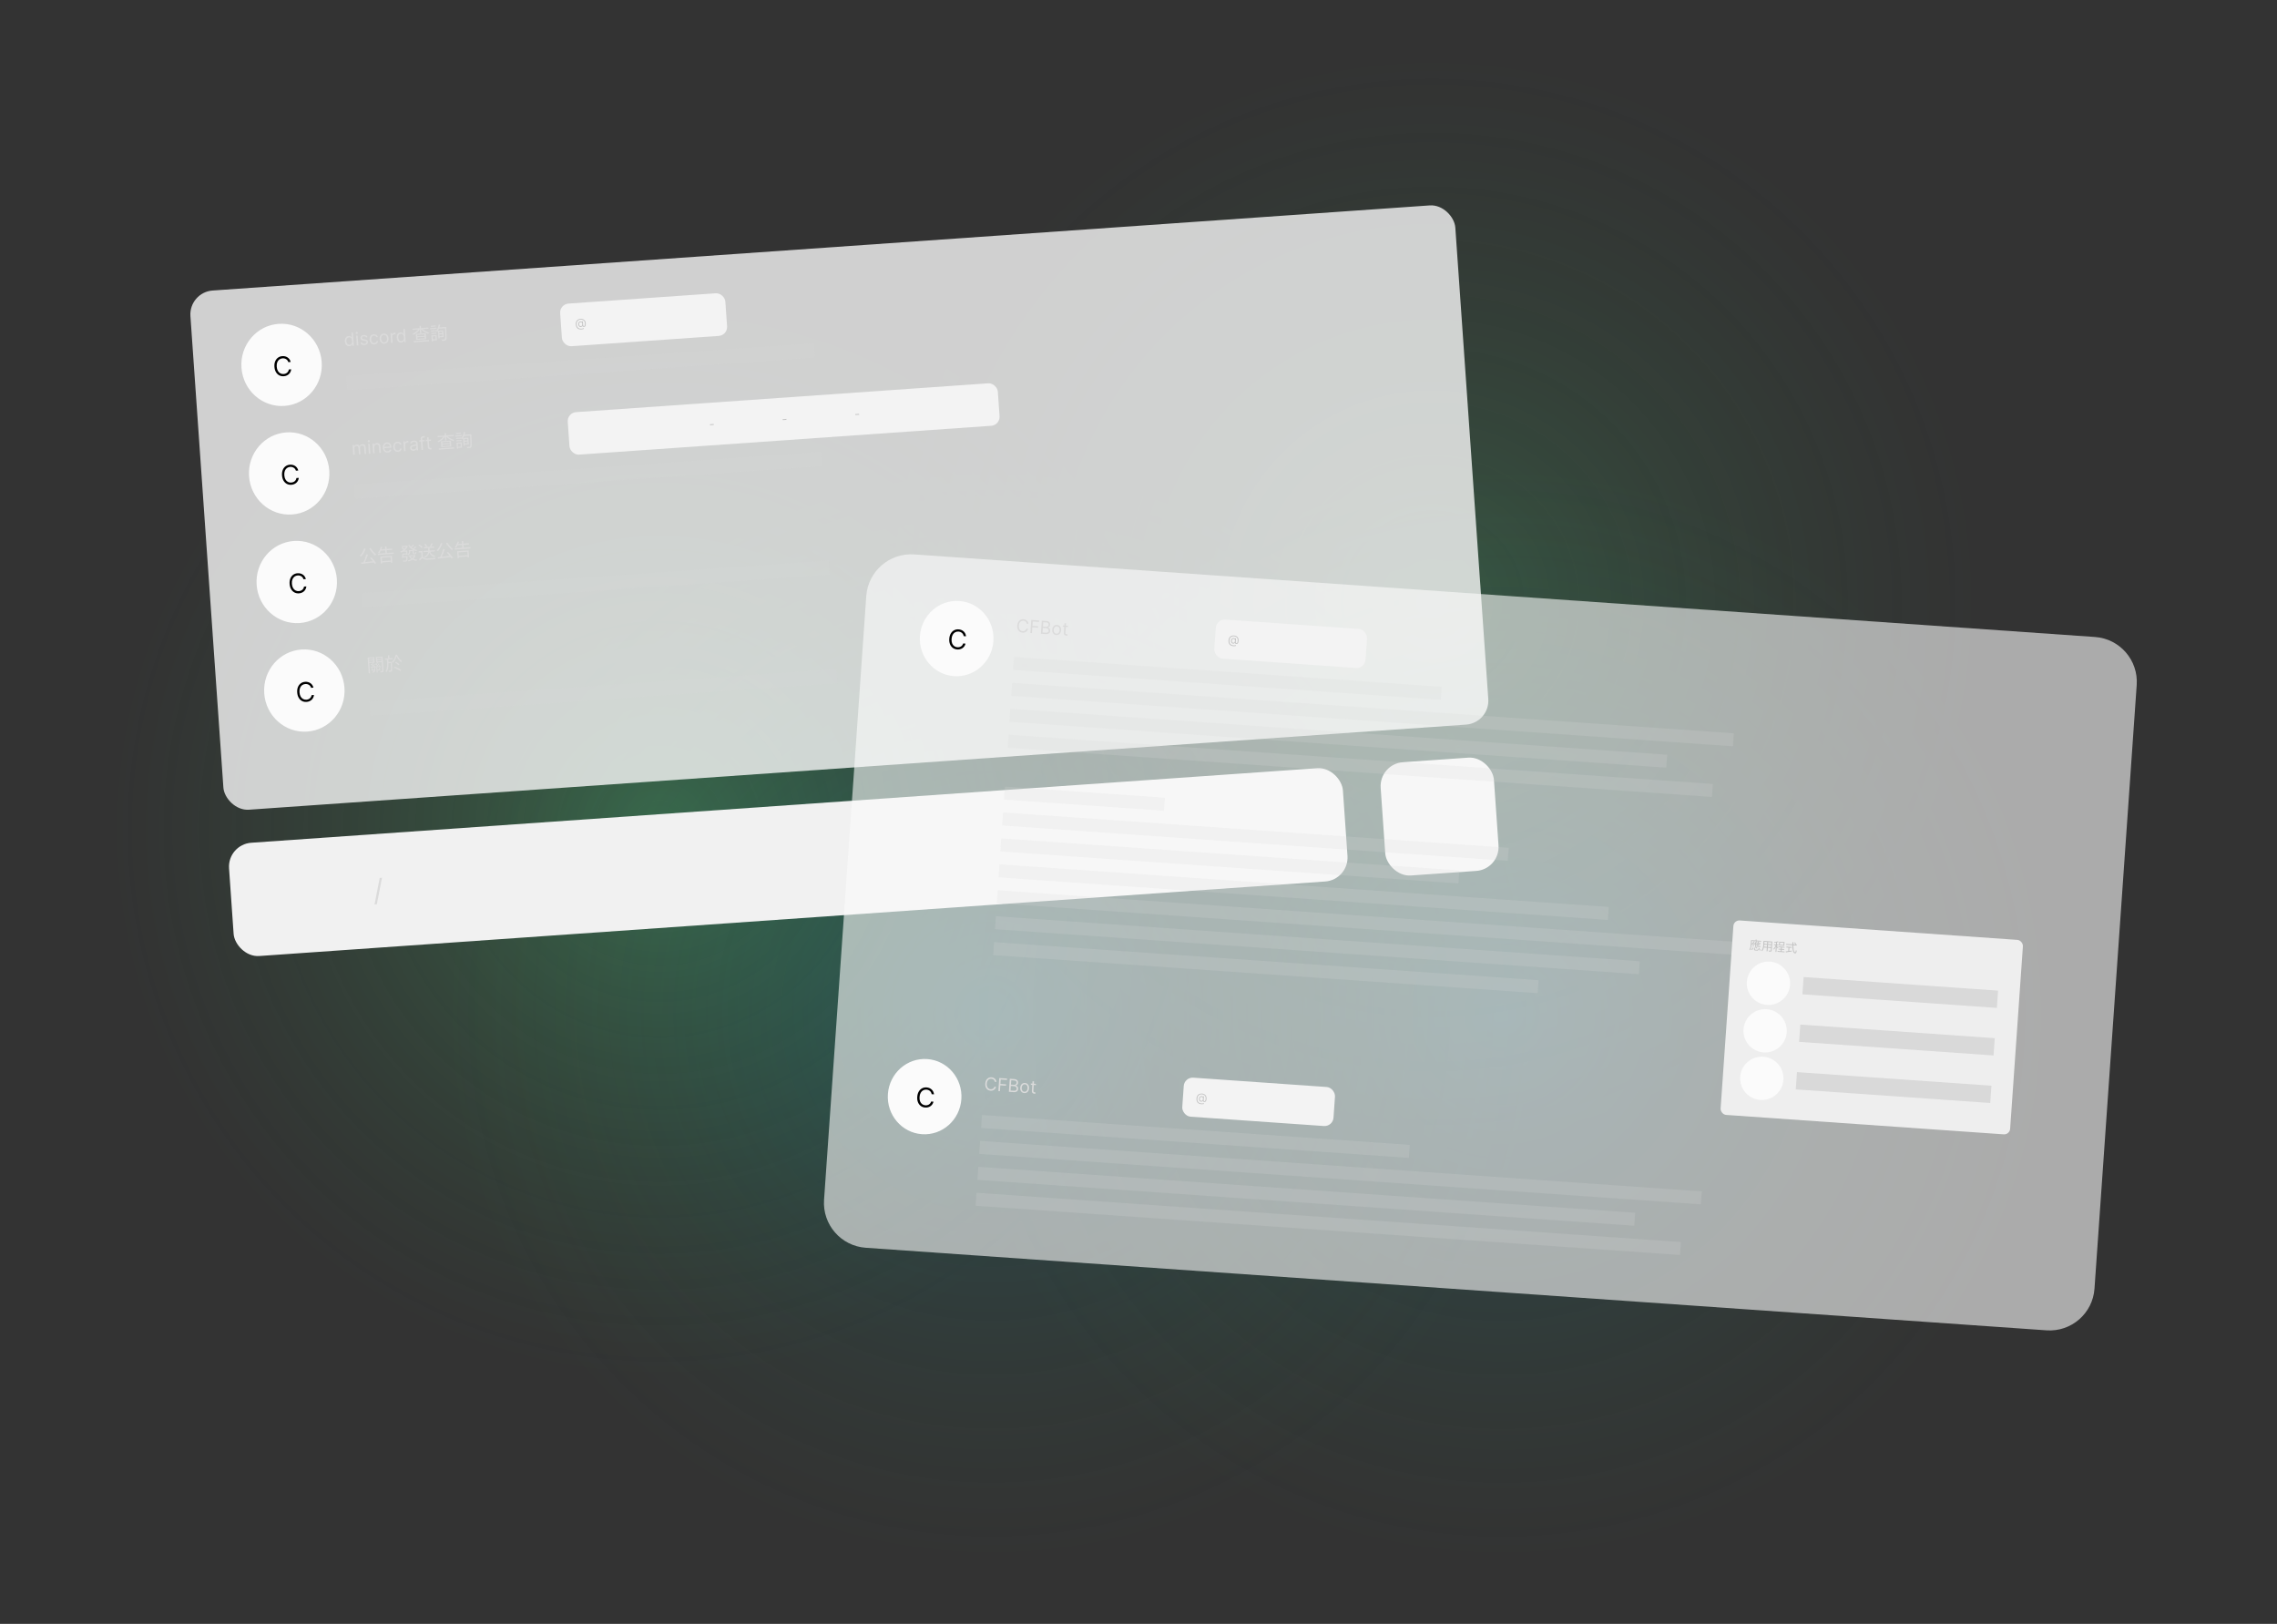 <svg xmlns="http://www.w3.org/2000/svg" width="760" height="542" viewBox="0 0 760 542" fill="none"><rect x="0" y="0" width="760" height="542" fill="#333333" stroke="none"/><g clip-path="url(#clip0_46_642)"><circle cx="478.222" cy="201.19" r="292.344" transform="rotate(-37 478.222 201.19)" fill="url(#paint0_radial_46_642)"></circle><circle cx="501.1" cy="338.078" r="292.344" transform="rotate(-37 501.1 338.078)" fill="url(#paint1_radial_46_642)"></circle><circle cx="220.413" cy="276.657" r="292.344" transform="rotate(-37 220.413 276.657)" fill="url(#paint2_radial_46_642)"></circle><circle cx="330.822" cy="337.952" r="292.344" transform="rotate(-37 330.822 337.952)" fill="url(#paint3_radial_46_642)"></circle><rect x="75.889" y="281.836" width="372.687" height="37.9" rx="8" transform="rotate(-4 75.889 281.836)" fill="#F1F1F1"></rect><rect x="460.27" y="254.958" width="37.9" height="37.9" rx="8" transform="rotate(-4 460.27 254.958)" fill="#F1F1F1"></rect><rect x="63" y="97.522" width="423.221" height="173.71" rx="8" transform="rotate(-4 63 97.522)" fill="#F7F7F7" fill-opacity="0.8"></rect><path d="M127.504 292.966L125.773 301.816L125.008 301.869L126.739 293.02L127.504 292.966Z" fill="#DBDBDB"></path><ellipse cx="93.983" cy="121.784" rx="13.423" ry="13.73" transform="rotate(-4 93.983 121.784)" fill="#FBFBFB"></ellipse><path d="M97.02 120.81L96.23 120.865C96.167 120.641 96.071 120.447 95.942 120.283C95.815 120.119 95.665 119.984 95.491 119.879C95.319 119.771 95.131 119.694 94.927 119.649C94.723 119.603 94.513 119.588 94.296 119.603C93.901 119.631 93.549 119.756 93.243 119.978C92.938 120.2 92.704 120.512 92.542 120.914C92.382 121.317 92.322 121.8 92.362 122.366C92.401 122.931 92.528 123.402 92.743 123.778C92.959 124.153 93.234 124.43 93.566 124.607C93.901 124.785 94.266 124.86 94.662 124.832C94.879 124.817 95.085 124.772 95.28 124.699C95.476 124.626 95.651 124.525 95.807 124.396C95.965 124.266 96.095 124.11 96.197 123.93C96.302 123.748 96.37 123.542 96.401 123.313L97.192 123.258C97.155 123.596 97.068 123.902 96.929 124.177C96.79 124.451 96.61 124.689 96.389 124.891C96.168 125.09 95.916 125.247 95.631 125.363C95.349 125.479 95.043 125.549 94.713 125.572C94.156 125.611 93.652 125.509 93.199 125.267C92.746 125.026 92.378 124.663 92.095 124.178C91.811 123.694 91.645 123.108 91.597 122.419C91.549 121.73 91.631 121.127 91.845 120.608C92.058 120.089 92.373 119.678 92.787 119.376C93.202 119.073 93.687 118.903 94.244 118.864C94.574 118.841 94.886 118.867 95.182 118.942C95.48 119.017 95.752 119.139 95.999 119.308C96.246 119.474 96.457 119.684 96.632 119.936C96.808 120.187 96.937 120.478 97.02 120.81Z" fill="black"></path><path d="M116.616 115.528C116.344 115.547 116.099 115.495 115.881 115.372C115.663 115.248 115.487 115.063 115.351 114.819C115.216 114.574 115.136 114.278 115.112 113.933C115.088 113.59 115.126 113.288 115.226 113.028C115.326 112.767 115.476 112.561 115.676 112.409C115.876 112.257 116.114 112.171 116.389 112.152C116.601 112.137 116.772 112.161 116.9 112.223C117.029 112.284 117.13 112.356 117.201 112.441C117.274 112.524 117.331 112.593 117.372 112.647L117.414 112.644L117.302 111.037L117.803 111.002L118.108 115.355L117.623 115.389L117.588 114.887L117.529 114.891C117.496 114.954 117.449 115.032 117.387 115.128C117.325 115.222 117.234 115.309 117.113 115.388C116.991 115.467 116.826 115.513 116.616 115.528ZM116.653 115.072C116.854 115.058 117.02 114.994 117.152 114.879C117.283 114.763 117.379 114.609 117.438 114.417C117.497 114.224 117.518 114.004 117.501 113.757C117.483 113.513 117.433 113.303 117.35 113.125C117.266 112.945 117.151 112.81 117.005 112.717C116.859 112.624 116.684 112.584 116.48 112.598C116.267 112.613 116.094 112.68 115.96 112.799C115.827 112.917 115.732 113.071 115.674 113.261C115.617 113.45 115.597 113.66 115.613 113.889C115.629 114.121 115.68 114.33 115.764 114.515C115.849 114.698 115.966 114.841 116.114 114.943C116.263 115.044 116.443 115.087 116.653 115.072ZM119.096 115.286L118.868 112.021L119.369 111.986L119.598 115.251L119.096 115.286ZM119.085 111.459C118.987 111.466 118.9 111.439 118.825 111.377C118.751 111.315 118.711 111.238 118.704 111.144C118.697 111.051 118.727 110.968 118.791 110.897C118.858 110.825 118.94 110.786 119.037 110.779C119.135 110.772 119.221 110.8 119.295 110.861C119.371 110.923 119.412 111.001 119.418 111.094C119.425 111.188 119.395 111.27 119.329 111.342C119.264 111.413 119.183 111.452 119.085 111.459ZM122.652 112.491L122.21 112.65C122.177 112.577 122.13 112.507 122.069 112.44C122.011 112.372 121.933 112.317 121.836 112.277C121.739 112.237 121.618 112.222 121.472 112.232C121.272 112.246 121.109 112.304 120.982 112.405C120.857 112.505 120.799 112.625 120.809 112.765C120.817 112.89 120.87 112.985 120.965 113.051C121.061 113.117 121.207 113.168 121.403 113.202L121.896 113.287C122.193 113.338 122.418 113.431 122.571 113.567C122.724 113.702 122.809 113.883 122.825 114.111C122.838 114.298 122.796 114.469 122.698 114.624C122.603 114.779 122.462 114.905 122.277 115.004C122.091 115.102 121.872 115.16 121.618 115.178C121.285 115.201 121.004 115.148 120.776 115.019C120.548 114.89 120.395 114.688 120.317 114.414L120.785 114.262C120.843 114.435 120.938 114.56 121.07 114.64C121.204 114.718 121.373 114.751 121.579 114.736C121.812 114.72 121.995 114.657 122.125 114.549C122.257 114.438 122.318 114.313 122.308 114.173C122.3 114.059 122.254 113.967 122.169 113.896C122.084 113.824 121.958 113.774 121.791 113.748L121.238 113.658C120.934 113.608 120.707 113.514 120.556 113.375C120.407 113.234 120.324 113.051 120.309 112.826C120.296 112.642 120.336 112.475 120.43 112.326C120.525 112.177 120.659 112.056 120.834 111.963C121.009 111.869 121.212 111.814 121.442 111.798C121.765 111.776 122.023 111.829 122.217 111.958C122.413 112.086 122.558 112.264 122.652 112.491ZM124.975 114.943C124.669 114.965 124.4 114.911 124.169 114.782C123.938 114.653 123.754 114.465 123.617 114.22C123.48 113.975 123.4 113.689 123.378 113.363C123.354 113.032 123.395 112.735 123.499 112.473C123.604 112.209 123.762 111.998 123.972 111.839C124.183 111.679 124.435 111.589 124.73 111.568C124.96 111.552 125.17 111.58 125.36 111.653C125.55 111.725 125.709 111.833 125.837 111.978C125.966 112.123 126.051 112.296 126.094 112.498L125.592 112.533C125.544 112.387 125.449 112.261 125.309 112.156C125.171 112.049 124.991 112.003 124.77 112.018C124.575 112.032 124.407 112.095 124.267 112.207C124.128 112.318 124.023 112.469 123.954 112.659C123.886 112.847 123.861 113.065 123.878 113.311C123.896 113.563 123.951 113.78 124.043 113.962C124.137 114.143 124.261 114.28 124.414 114.374C124.568 114.467 124.745 114.506 124.943 114.493C125.074 114.483 125.19 114.452 125.293 114.4C125.396 114.347 125.482 114.275 125.55 114.185C125.617 114.095 125.663 113.989 125.686 113.868L126.187 113.833C126.172 114.028 126.114 114.206 126.013 114.369C125.913 114.529 125.775 114.661 125.599 114.765C125.424 114.867 125.216 114.926 124.975 114.943ZM128.318 114.709C128.023 114.73 127.76 114.678 127.528 114.553C127.297 114.428 127.11 114.244 126.968 114.001C126.827 113.757 126.745 113.467 126.721 113.129C126.697 112.789 126.738 112.488 126.844 112.226C126.951 111.964 127.11 111.754 127.321 111.599C127.534 111.443 127.787 111.355 128.082 111.334C128.377 111.313 128.64 111.366 128.87 111.49C129.103 111.615 129.289 111.8 129.43 112.045C129.573 112.29 129.656 112.582 129.68 112.923C129.703 113.26 129.662 113.559 129.555 113.82C129.449 114.081 129.29 114.289 129.077 114.445C128.866 114.601 128.613 114.689 128.318 114.709ZM128.287 114.259C128.51 114.243 128.691 114.173 128.827 114.048C128.964 113.923 129.06 113.765 129.116 113.573C129.173 113.381 129.193 113.176 129.178 112.958C129.163 112.739 129.114 112.538 129.031 112.355C128.949 112.171 128.831 112.026 128.678 111.92C128.526 111.814 128.337 111.769 128.114 111.785C127.89 111.8 127.71 111.871 127.573 111.998C127.437 112.124 127.34 112.284 127.284 112.477C127.228 112.67 127.207 112.876 127.223 113.094C127.238 113.313 127.287 113.513 127.369 113.695C127.452 113.877 127.569 114.021 127.722 114.125C127.874 114.23 128.063 114.274 128.287 114.259ZM130.558 114.484L130.33 111.22L130.815 111.186L130.849 111.679L130.883 111.676C130.931 111.511 131.03 111.372 131.179 111.261C131.328 111.149 131.5 111.087 131.695 111.073C131.732 111.07 131.778 111.068 131.834 111.065C131.889 111.063 131.931 111.062 131.96 111.063L131.995 111.573C131.978 111.57 131.938 111.566 131.877 111.562C131.817 111.556 131.753 111.556 131.687 111.56C131.528 111.572 131.389 111.615 131.269 111.69C131.15 111.764 131.058 111.861 130.994 111.983C130.931 112.102 130.905 112.236 130.916 112.383L131.06 114.449L130.558 114.484ZM133.924 114.317C133.651 114.336 133.407 114.284 133.189 114.162C132.971 114.037 132.794 113.853 132.659 113.609C132.523 113.364 132.444 113.068 132.419 112.722C132.395 112.379 132.433 112.078 132.533 111.817C132.633 111.557 132.783 111.351 132.984 111.199C133.184 111.046 133.421 110.961 133.696 110.942C133.909 110.927 134.079 110.95 134.207 111.013C134.337 111.073 134.437 111.146 134.509 111.231C134.581 111.314 134.638 111.383 134.679 111.437L134.721 111.434L134.609 109.827L135.111 109.792L135.415 114.145L134.931 114.179L134.895 113.677L134.836 113.681C134.803 113.743 134.756 113.822 134.694 113.917C134.633 114.011 134.541 114.098 134.42 114.178C134.299 114.256 134.133 114.303 133.924 114.317ZM133.96 113.862C134.161 113.848 134.328 113.784 134.459 113.669C134.591 113.553 134.686 113.399 134.745 113.207C134.804 113.013 134.825 112.793 134.808 112.547C134.791 112.303 134.74 112.092 134.657 111.915C134.573 111.735 134.458 111.599 134.312 111.507C134.166 111.413 133.991 111.374 133.787 111.388C133.575 111.403 133.401 111.47 133.267 111.589C133.134 111.706 133.039 111.86 132.981 112.051C132.925 112.24 132.904 112.449 132.92 112.679C132.937 112.911 132.987 113.12 133.071 113.305C133.156 113.488 133.273 113.631 133.421 113.733C133.571 113.834 133.75 113.877 133.96 113.862ZM139.303 112.568L139.337 113.065L141.761 112.895L141.727 112.398L139.303 112.568ZM139.246 111.76L139.28 112.25L141.705 112.081L141.67 111.59L139.246 111.76ZM138.781 111.467L142.108 111.235L142.245 113.186L138.917 113.419L138.781 111.467ZM137.671 109.705L142.98 109.333L143.008 109.728L137.699 110.1L137.671 109.705ZM140.023 108.77L140.472 108.739L140.641 111.151L140.192 111.182L140.023 108.77ZM139.828 109.668L140.215 109.791C139.73 110.601 138.834 111.368 137.978 111.776C137.905 111.673 137.762 111.521 137.66 111.438C138.501 111.084 139.396 110.372 139.828 109.668ZM140.78 109.607C141.31 110.226 142.311 110.776 143.216 110.995C143.121 111.086 143.001 111.263 142.943 111.387C142.028 111.114 141.022 110.493 140.425 109.777L140.78 109.607ZM138.057 113.846L143.186 113.487L143.214 113.888L138.085 114.247L138.057 113.846ZM146.442 111.275L147.777 111.181L147.801 111.528L146.466 111.622L146.442 111.275ZM146.345 109.29L148.656 109.129L148.685 109.548L146.374 109.709L146.345 109.29ZM146.408 110.357L147.934 110.25L148.09 112.477L146.563 112.583L146.538 112.218L147.669 112.139L147.564 110.637L146.433 110.716L146.408 110.357ZM146.162 110.374L146.557 110.346L146.737 112.92L146.342 112.948L146.162 110.374ZM148.5 109.14L148.931 109.11C148.931 109.11 148.943 109.283 148.948 109.349C149.092 112.184 149.103 113.121 148.908 113.424C148.794 113.606 148.666 113.663 148.458 113.702C148.256 113.734 147.908 113.752 147.571 113.752C147.551 113.633 147.484 113.451 147.398 113.343C147.783 113.34 148.125 113.322 148.268 113.312C148.382 113.304 148.441 113.282 148.501 113.2C148.66 112.984 148.65 111.974 148.507 109.242L148.5 109.14ZM146.451 108.315L146.908 108.391C146.724 109.282 146.381 110.148 145.953 110.731C145.864 110.659 145.662 110.523 145.549 110.459C145.981 109.929 146.292 109.126 146.451 108.315ZM143.885 110.323L145.585 110.204L145.61 110.563L143.91 110.682L143.885 110.323ZM143.797 108.723L145.449 108.607L145.474 108.966L143.822 109.082L143.797 108.723ZM143.941 111.125L145.641 111.006L145.666 111.365L143.966 111.484L143.941 111.125ZM143.559 109.527L145.684 109.379L145.71 109.75L143.585 109.899L143.559 109.527ZM144.195 111.919L145.698 111.814L145.82 113.562L144.318 113.667L144.291 113.289L145.404 113.212L145.335 112.212L144.221 112.29L144.195 111.919ZM143.992 111.933L144.375 111.906L144.516 113.929L144.133 113.956L143.992 111.933Z" fill="#DBDBDB"></path><rect x="186.758" y="101.533" width="55.271" height="14.264" rx="3" transform="rotate(-4 186.758 101.533)" fill="#F3F3F3"></rect><path d="M194.085 109.968C193.795 109.988 193.537 109.966 193.31 109.902C193.082 109.839 192.887 109.737 192.726 109.594C192.564 109.452 192.436 109.272 192.343 109.056C192.25 108.839 192.194 108.588 192.174 108.301C192.155 108.025 192.176 107.774 192.24 107.551C192.304 107.327 192.405 107.134 192.545 106.971C192.685 106.808 192.861 106.678 193.07 106.583C193.281 106.487 193.523 106.43 193.796 106.411C194.061 106.392 194.297 106.42 194.502 106.493C194.708 106.565 194.884 106.67 195.028 106.808C195.174 106.944 195.286 107.102 195.366 107.281C195.447 107.459 195.494 107.646 195.508 107.841C195.517 107.977 195.52 108.117 195.517 108.258C195.514 108.4 195.495 108.532 195.461 108.653C195.426 108.773 195.367 108.872 195.283 108.95C195.201 109.028 195.084 109.072 194.934 109.082C194.868 109.087 194.794 109.082 194.714 109.067C194.633 109.051 194.56 109.022 194.495 108.978C194.43 108.934 194.389 108.872 194.372 108.791L194.355 108.793C194.337 108.849 194.305 108.903 194.262 108.956C194.219 109.008 194.16 109.052 194.087 109.086C194.014 109.121 193.924 109.14 193.816 109.144C193.693 109.147 193.583 109.128 193.486 109.084C193.389 109.04 193.306 108.976 193.236 108.894C193.168 108.81 193.113 108.712 193.073 108.599C193.034 108.485 193.01 108.361 193 108.227C192.991 108.099 193.002 107.981 193.032 107.873C193.063 107.764 193.109 107.668 193.17 107.584C193.233 107.5 193.308 107.431 193.395 107.377C193.483 107.323 193.58 107.286 193.685 107.267C193.779 107.251 193.865 107.25 193.944 107.262C194.022 107.274 194.088 107.295 194.14 107.327C194.193 107.357 194.227 107.393 194.243 107.433L194.26 107.432L194.249 107.274L194.55 107.253L194.639 108.533C194.645 108.613 194.672 108.681 194.72 108.739C194.769 108.796 194.836 108.822 194.921 108.816C195.017 108.809 195.089 108.771 195.135 108.701C195.182 108.631 195.211 108.527 195.22 108.387C195.23 108.248 195.228 108.071 195.213 107.855C195.204 107.729 195.178 107.605 195.134 107.485C195.091 107.364 195.031 107.252 194.954 107.149C194.877 107.046 194.783 106.957 194.672 106.882C194.56 106.807 194.432 106.752 194.286 106.716C194.141 106.678 193.978 106.666 193.798 106.679C193.576 106.694 193.379 106.742 193.208 106.824C193.038 106.904 192.896 107.014 192.783 107.154C192.67 107.293 192.588 107.458 192.537 107.65C192.487 107.84 192.47 108.054 192.486 108.291C192.503 108.532 192.55 108.744 192.626 108.926C192.704 109.109 192.809 109.26 192.943 109.38C193.077 109.499 193.24 109.586 193.429 109.639C193.619 109.693 193.835 109.712 194.077 109.695C194.181 109.688 194.283 109.67 194.382 109.644C194.482 109.617 194.57 109.589 194.645 109.56C194.721 109.531 194.776 109.509 194.809 109.496L194.907 109.751C194.85 109.779 194.775 109.809 194.682 109.84C194.59 109.872 194.492 109.899 194.386 109.922C194.281 109.946 194.181 109.961 194.085 109.968ZM193.841 108.851C193.968 108.842 194.069 108.81 194.143 108.753C194.218 108.697 194.27 108.616 194.299 108.51C194.327 108.405 194.336 108.274 194.325 108.117C194.314 107.958 194.286 107.836 194.24 107.75C194.194 107.664 194.131 107.605 194.051 107.575C193.971 107.545 193.874 107.533 193.761 107.541C193.653 107.549 193.563 107.583 193.491 107.646C193.419 107.707 193.366 107.785 193.332 107.882C193.299 107.977 193.286 108.079 193.294 108.189C193.302 108.31 193.326 108.423 193.366 108.527C193.405 108.631 193.464 108.713 193.541 108.774C193.618 108.834 193.718 108.86 193.841 108.851Z" fill="#C5C5C5"></path><rect x="115.614" y="125.504" width="156.339" height="4.738" transform="rotate(-4 115.614 125.504)" fill="#DBDBDB" fill-opacity="0.2"></rect><ellipse cx="96.516" cy="158.016" rx="13.423" ry="13.73" transform="rotate(-4 96.516 158.016)" fill="#FBFBFB"></ellipse><path d="M99.554 157.042L98.763 157.098C98.701 156.873 98.605 156.679 98.476 156.515C98.349 156.351 98.199 156.216 98.025 156.111C97.853 156.004 97.665 155.927 97.461 155.881C97.257 155.836 97.046 155.821 96.83 155.836C96.434 155.864 96.083 155.988 95.776 156.211C95.471 156.433 95.238 156.745 95.076 157.147C94.916 157.549 94.856 158.033 94.896 158.598C94.935 159.164 95.062 159.634 95.276 160.01C95.493 160.386 95.767 160.663 96.1 160.84C96.435 161.017 96.8 161.092 97.195 161.065C97.412 161.049 97.618 161.005 97.814 160.932C98.01 160.858 98.185 160.757 98.341 160.629C98.498 160.498 98.628 160.343 98.731 160.163C98.836 159.98 98.904 159.775 98.935 159.546L99.725 159.491C99.689 159.829 99.602 160.135 99.463 160.409C99.324 160.684 99.144 160.922 98.923 161.123C98.702 161.322 98.449 161.48 98.165 161.596C97.882 161.712 97.576 161.781 97.247 161.804C96.69 161.843 96.185 161.742 95.733 161.5C95.28 161.258 94.912 160.895 94.628 160.411C94.344 159.927 94.178 159.34 94.13 158.652C94.082 157.963 94.165 157.359 94.379 156.84C94.592 156.321 94.906 155.911 95.321 155.608C95.735 155.306 96.221 155.135 96.778 155.096C97.108 155.073 97.42 155.099 97.716 155.175C98.014 155.25 98.286 155.372 98.533 155.541C98.779 155.707 98.99 155.917 99.166 156.169C99.342 156.42 99.471 156.711 99.554 157.042Z" fill="black"></path><path d="M117.912 151.779L117.684 148.514L118.169 148.48L118.204 148.99L118.247 148.987C118.303 148.808 118.403 148.665 118.548 148.558C118.693 148.45 118.871 148.388 119.084 148.373C119.299 148.358 119.482 148.395 119.632 148.482C119.783 148.569 119.905 148.696 119.998 148.865L120.032 148.862C120.104 148.688 120.22 148.545 120.38 148.434C120.541 148.322 120.738 148.258 120.971 148.241C121.263 148.221 121.508 148.296 121.707 148.465C121.905 148.634 122.018 148.91 122.045 149.294L122.197 151.479L121.696 151.514L121.543 149.329C121.526 149.088 121.448 148.921 121.309 148.826C121.17 148.732 121.011 148.691 120.833 148.704C120.603 148.72 120.43 148.802 120.314 148.949C120.197 149.096 120.147 149.274 120.161 149.485L120.31 151.611L119.8 151.647L119.643 149.411C119.63 149.225 119.56 149.08 119.431 148.975C119.303 148.868 119.144 148.822 118.954 148.835C118.824 148.844 118.704 148.888 118.596 148.965C118.488 149.042 118.405 149.145 118.344 149.273C118.284 149.4 118.26 149.543 118.271 149.703L118.414 151.744L117.912 151.779ZM123.114 151.415L122.886 148.15L123.388 148.115L123.616 151.38L123.114 151.415ZM123.103 147.588C123.005 147.595 122.919 147.568 122.843 147.506C122.769 147.444 122.729 147.367 122.722 147.273C122.716 147.179 122.745 147.097 122.81 147.026C122.876 146.954 122.958 146.915 123.056 146.908C123.153 146.901 123.239 146.929 123.313 146.99C123.389 147.052 123.43 147.13 123.437 147.223C123.443 147.317 123.413 147.399 123.347 147.471C123.282 147.542 123.201 147.581 123.103 147.588ZM124.899 149.316L125.036 151.28L124.535 151.316L124.307 148.051L124.791 148.017L124.827 148.527L124.869 148.524C124.934 148.353 125.041 148.212 125.19 148.1C125.339 147.987 125.536 147.922 125.783 147.905C126.004 147.889 126.201 147.921 126.373 148C126.545 148.078 126.683 148.205 126.788 148.381C126.893 148.556 126.955 148.783 126.974 149.06L127.119 151.135L126.618 151.17L126.475 149.129C126.457 148.873 126.377 148.678 126.233 148.544C126.09 148.409 125.902 148.349 125.67 148.366C125.51 148.377 125.369 148.421 125.248 148.5C125.128 148.578 125.037 148.686 124.974 148.824C124.911 148.963 124.886 149.127 124.899 149.316ZM129.41 151.043C129.095 151.065 128.819 151.015 128.581 150.892C128.344 150.767 128.156 150.584 128.015 150.342C127.875 150.098 127.794 149.809 127.771 149.475C127.747 149.14 127.788 148.841 127.892 148.578C127.997 148.312 128.154 148.101 128.364 147.942C128.575 147.782 128.828 147.692 129.123 147.671C129.293 147.659 129.463 147.676 129.632 147.721C129.802 147.766 129.959 147.848 130.104 147.966C130.249 148.082 130.369 148.242 130.465 148.445C130.56 148.647 130.618 148.901 130.64 149.206L130.654 149.418L128.138 149.594L128.108 149.16L130.114 149.02C130.101 148.836 130.053 148.674 129.969 148.535C129.887 148.395 129.775 148.288 129.635 148.214C129.496 148.14 129.335 148.109 129.154 148.122C128.954 148.136 128.785 148.198 128.646 148.307C128.508 148.415 128.406 148.55 128.339 148.713C128.272 148.876 128.245 149.047 128.257 149.227L128.278 149.516C128.295 149.763 128.352 149.969 128.449 150.134C128.547 150.298 128.676 150.419 128.835 150.498C128.995 150.575 129.176 150.607 129.378 150.592C129.51 150.583 129.628 150.556 129.731 150.512C129.836 150.466 129.925 150.403 129.998 150.323C130.07 150.241 130.124 150.142 130.159 150.025L130.653 150.127C130.613 150.295 130.538 150.446 130.426 150.579C130.314 150.711 130.172 150.817 130 150.899C129.827 150.98 129.631 151.028 129.41 151.043ZM132.851 150.802C132.545 150.824 132.276 150.77 132.045 150.641C131.814 150.512 131.63 150.325 131.493 150.079C131.356 149.834 131.277 149.548 131.254 149.222C131.231 148.891 131.271 148.594 131.375 148.332C131.481 148.068 131.638 147.857 131.848 147.699C132.059 147.539 132.312 147.448 132.606 147.428C132.836 147.412 133.046 147.44 133.236 147.512C133.426 147.584 133.585 147.692 133.714 147.837C133.842 147.982 133.927 148.155 133.97 148.358L133.468 148.393C133.42 148.247 133.325 148.121 133.186 148.015C133.047 147.908 132.867 147.862 132.646 147.878C132.451 147.891 132.283 147.954 132.143 148.067C132.004 148.178 131.9 148.328 131.83 148.518C131.762 148.706 131.737 148.924 131.754 149.17C131.772 149.423 131.827 149.639 131.919 149.821C132.013 150.002 132.137 150.14 132.29 150.233C132.444 150.326 132.621 150.366 132.819 150.352C132.95 150.343 133.066 150.312 133.17 150.259C133.273 150.206 133.358 150.135 133.426 150.045C133.494 149.954 133.539 149.849 133.562 149.727L134.063 149.692C134.048 149.887 133.99 150.066 133.889 150.228C133.789 150.389 133.651 150.521 133.475 150.624C133.3 150.726 133.092 150.786 132.851 150.802ZM134.863 150.593L134.635 147.329L135.119 147.295L135.154 147.788L135.188 147.785C135.236 147.62 135.335 147.481 135.484 147.37C135.632 147.258 135.805 147.195 136 147.182C136.037 147.179 136.083 147.177 136.138 147.174C136.194 147.172 136.236 147.171 136.264 147.172L136.3 147.682C136.283 147.679 136.243 147.675 136.182 147.671C136.121 147.665 136.058 147.665 135.991 147.669C135.833 147.68 135.693 147.724 135.573 147.799C135.455 147.873 135.363 147.97 135.299 148.092C135.236 148.211 135.21 148.345 135.22 148.492L135.365 150.558L134.863 150.593ZM138.056 150.447C137.849 150.461 137.659 150.436 137.485 150.369C137.311 150.302 137.169 150.197 137.059 150.055C136.949 149.912 136.887 149.734 136.872 149.522C136.859 149.335 136.885 149.18 136.951 149.059C137.016 148.936 137.109 148.837 137.227 148.762C137.346 148.687 137.478 148.628 137.625 148.585C137.773 148.54 137.922 148.503 138.072 148.472C138.269 148.433 138.428 148.403 138.55 148.381C138.674 148.358 138.763 148.329 138.818 148.292C138.873 148.255 138.898 148.197 138.893 148.116L138.892 148.099C138.877 147.889 138.808 147.73 138.685 147.622C138.564 147.514 138.388 147.468 138.157 147.484C137.917 147.501 137.733 147.566 137.604 147.681C137.476 147.795 137.388 147.914 137.341 148.036L136.853 147.9C136.924 147.695 137.027 147.533 137.161 147.413C137.296 147.291 137.446 147.202 137.612 147.146C137.779 147.089 137.944 147.054 138.109 147.043C138.214 147.036 138.335 147.04 138.473 147.056C138.612 147.07 138.748 147.111 138.881 147.179C139.015 147.247 139.13 147.355 139.226 147.503C139.322 147.652 139.379 147.855 139.397 148.115L139.547 150.266L139.046 150.301L139.015 149.859L138.989 149.861C138.96 149.934 138.909 150.014 138.835 150.1C138.761 150.186 138.661 150.262 138.533 150.328C138.405 150.394 138.246 150.434 138.056 150.447ZM138.101 149.991C138.3 149.977 138.464 149.926 138.595 149.839C138.727 149.751 138.823 149.644 138.884 149.515C138.946 149.387 138.972 149.255 138.963 149.119L138.931 148.66C138.911 148.687 138.866 148.714 138.795 148.74C138.726 148.765 138.645 148.788 138.553 148.81C138.462 148.831 138.372 148.85 138.285 148.867C138.2 148.883 138.13 148.897 138.077 148.908C137.948 148.934 137.828 148.97 137.717 149.016C137.608 149.061 137.521 149.123 137.457 149.203C137.394 149.281 137.367 149.384 137.376 149.512C137.388 149.686 137.462 149.814 137.597 149.894C137.733 149.973 137.901 150.005 138.101 149.991ZM141.688 146.835L141.718 147.26L139.958 147.383L139.928 146.958L141.688 146.835ZM140.684 150.186L140.424 146.471C140.411 146.284 140.444 146.125 140.523 145.994C140.602 145.863 140.71 145.762 140.846 145.69C140.982 145.617 141.127 145.576 141.283 145.565C141.407 145.556 141.508 145.559 141.587 145.574C141.667 145.588 141.726 145.602 141.765 145.617L141.651 146.06C141.625 146.054 141.589 146.046 141.543 146.036C141.498 146.026 141.439 146.024 141.367 146.029C141.201 146.041 141.084 146.091 141.017 146.18C140.95 146.268 140.923 146.393 140.934 146.555L141.185 150.151L140.684 150.186ZM143.811 146.687L143.841 147.112L142.149 147.23L142.119 146.805L143.811 146.687ZM142.558 145.989L143.059 145.953L143.277 149.065C143.287 149.207 143.315 149.312 143.361 149.38C143.408 149.446 143.465 149.489 143.532 149.509C143.6 149.527 143.671 149.533 143.745 149.528C143.8 149.524 143.845 149.518 143.88 149.51C143.915 149.5 143.943 149.493 143.964 149.487L144.098 149.93C144.065 149.946 144.018 149.962 143.958 149.979C143.898 149.997 143.821 150.01 143.728 150.016C143.586 150.026 143.445 150.005 143.305 149.954C143.166 149.902 143.048 149.817 142.95 149.699C142.853 149.58 142.798 149.426 142.785 149.236L142.558 145.989ZM147.693 148.391L147.728 148.888L150.152 148.718L150.117 148.221L147.693 148.391ZM147.637 147.583L147.671 148.074L150.095 147.904L150.061 147.413L147.637 147.583ZM147.171 147.291L150.499 147.058L150.635 149.009L147.308 149.242L147.171 147.291ZM146.061 145.528L151.37 145.157L151.398 145.552L146.089 145.923L146.061 145.528ZM148.414 144.593L148.863 144.562L149.032 146.974L148.583 147.006L148.414 144.593ZM148.218 145.491L148.606 145.615C148.121 146.424 147.224 147.191 146.369 147.599C146.295 147.496 146.152 147.344 146.05 147.261C146.892 146.907 147.786 146.195 148.218 145.491ZM149.17 145.431C149.701 146.049 150.701 146.599 151.607 146.818C151.511 146.909 151.391 147.086 151.334 147.21C150.418 146.937 149.413 146.316 148.815 145.6L149.17 145.431ZM146.447 149.669L151.577 149.31L151.605 149.711L146.475 150.07L146.447 149.669ZM154.832 147.098L156.167 147.004L156.191 147.352L154.857 147.445L154.832 147.098ZM154.736 145.114L157.046 144.952L157.075 145.371L154.765 145.533L154.736 145.114ZM154.798 146.18L156.324 146.073L156.48 148.3L154.954 148.407L154.928 148.041L156.06 147.962L155.955 146.46L154.823 146.539L154.798 146.18ZM154.553 146.197L154.948 146.169L155.128 148.743L154.733 148.771L154.553 146.197ZM156.89 144.963L157.321 144.933C157.321 144.933 157.333 145.106 157.338 145.172C157.482 148.007 157.494 148.945 157.298 149.247C157.185 149.429 157.056 149.486 156.849 149.525C156.646 149.557 156.299 149.576 155.962 149.575C155.942 149.456 155.875 149.274 155.789 149.166C156.174 149.163 156.515 149.145 156.659 149.135C156.773 149.127 156.831 149.105 156.892 149.023C157.051 148.807 157.04 147.797 156.898 145.065L156.89 144.963ZM154.842 144.138L155.298 144.214C155.114 145.105 154.772 145.971 154.343 146.555C154.254 146.483 154.052 146.346 153.939 146.282C154.371 145.753 154.682 144.949 154.842 144.138ZM152.276 146.146L153.976 146.027L154.001 146.386L152.301 146.505L152.276 146.146ZM152.188 144.546L153.84 144.431L153.865 144.79L152.213 144.905L152.188 144.546ZM152.332 146.948L154.032 146.829L154.057 147.188L152.357 147.307L152.332 146.948ZM151.949 145.351L154.074 145.202L154.1 145.573L151.975 145.722L151.949 145.351ZM152.586 147.742L154.088 147.637L154.21 149.385L152.708 149.49L152.682 149.113L153.795 149.035L153.725 148.035L152.612 148.113L152.586 147.742ZM152.382 147.756L152.765 147.73L152.907 149.753L152.524 149.779L152.382 147.756Z" fill="#DBDBDB"></path><rect x="189.291" y="137.765" width="143.903" height="14.213" rx="3" transform="rotate(-4 189.291 137.765)" fill="#F3F3F3"></rect><path d="M238.23 141.51L238.251 141.822L236.982 141.911L236.96 141.599L238.23 141.51Z" fill="#C5C5C5"></path><path d="M262.482 139.815L262.504 140.126L261.234 140.215L261.212 139.903L262.482 139.815Z" fill="#C5C5C5"></path><path d="M286.734 138.119L286.755 138.431L285.486 138.519L285.464 138.208L286.734 138.119Z" fill="#C5C5C5"></path><rect x="118.147" y="161.737" width="156.339" height="4.738" transform="rotate(-4 118.147 161.737)" fill="#DBDBDB" fill-opacity="0.2"></rect><ellipse cx="99.05" cy="194.249" rx="13.423" ry="13.73" transform="rotate(-4 99.05 194.249)" fill="#FBFBFB"></ellipse><path d="M102.087 193.275L101.297 193.33C101.234 193.106 101.138 192.912 101.009 192.748C100.883 192.584 100.732 192.449 100.558 192.344C100.386 192.236 100.198 192.16 99.994 192.114C99.79 192.069 99.58 192.054 99.363 192.069C98.968 192.096 98.617 192.221 98.31 192.444C98.005 192.666 97.771 192.978 97.609 193.38C97.45 193.782 97.389 194.266 97.429 194.831C97.469 195.396 97.595 195.867 97.81 196.243C98.026 196.619 98.301 196.895 98.633 197.073C98.968 197.25 99.334 197.325 99.729 197.297C99.946 197.282 100.152 197.238 100.347 197.164C100.543 197.091 100.719 196.99 100.874 196.862C101.032 196.731 101.162 196.576 101.264 196.395C101.369 196.213 101.437 196.007 101.468 195.779L102.259 195.724C102.223 196.061 102.135 196.368 101.996 196.642C101.857 196.917 101.677 197.155 101.457 197.356C101.236 197.555 100.983 197.713 100.698 197.829C100.416 197.945 100.11 198.014 99.781 198.037C99.224 198.076 98.719 197.975 98.266 197.733C97.814 197.491 97.445 197.128 97.162 196.644C96.878 196.16 96.712 195.573 96.664 194.885C96.616 194.196 96.698 193.592 96.912 193.073C97.126 192.554 97.44 192.143 97.854 191.841C98.269 191.539 98.755 191.368 99.311 191.329C99.641 191.306 99.954 191.332 100.249 191.408C100.547 191.483 100.819 191.605 101.066 191.773C101.313 191.94 101.524 192.149 101.7 192.402C101.875 192.652 102.004 192.943 102.087 193.275Z" fill="black"></path><path d="M122.283 185.014L122.819 185.109C122.505 186.039 122.063 187.195 121.67 187.95L121.248 187.847C121.622 187.081 122.061 185.877 122.283 185.014ZM120.502 187.761C121.595 187.648 123.332 187.455 124.93 187.265L124.949 187.696C123.387 187.896 121.717 188.103 120.595 188.229L120.502 187.761ZM123.524 186.244L123.941 186.017C124.53 186.607 125.204 187.396 125.542 187.92L125.104 188.197C124.784 187.672 124.101 186.841 123.524 186.244ZM121.539 183.063L122.045 183.166C121.712 184.158 121.147 185.117 120.554 185.754C120.452 185.671 120.232 185.524 120.101 185.461C120.722 184.876 121.254 183.973 121.539 183.063ZM123.681 182.907C124.131 183.664 124.952 184.557 125.537 185.015C125.424 185.119 125.268 185.304 125.187 185.424C124.59 184.895 123.771 183.929 123.251 183.124L123.681 182.907ZM126.135 184.793L131.414 184.423L131.444 184.848L126.165 185.218L126.135 184.793ZM127.01 183.372L130.877 183.102L130.905 183.515L127.039 183.785L127.01 183.372ZM127.303 187.309L130.655 187.075L130.684 187.494L127.333 187.728L127.303 187.309ZM128.505 182.395L128.978 182.362L129.151 184.828L128.678 184.861L128.505 182.395ZM126.948 185.758L130.785 185.49L130.947 187.806L130.48 187.839L130.347 185.942L127.432 186.145L127.566 188.049L127.111 188.081L126.948 185.758ZM127.109 182.547L127.559 182.624C127.353 183.378 126.99 184.125 126.605 184.627C126.51 184.568 126.298 184.462 126.18 184.41C126.593 183.949 126.923 183.24 127.109 182.547ZM136.629 183.638L137.874 183.551L137.899 183.904L136.654 183.991L136.629 183.638ZM136.368 185.4L138.385 185.259L138.407 185.582L136.39 185.723L136.368 185.4ZM134.133 182.26L135.809 182.143L135.835 182.508L134.159 182.626L134.133 182.26ZM135.683 182.152L135.761 182.147L135.838 182.123L136.129 182.241C135.75 183.278 134.809 184.018 133.863 184.421C133.802 184.323 133.684 184.175 133.594 184.103C134.473 183.77 135.38 183.063 135.688 182.224L135.683 182.152ZM136.611 181.829C137.107 182.726 138.068 183.393 139.202 183.608C139.112 183.705 139.009 183.868 138.951 183.981C137.783 183.707 136.812 182.981 136.254 181.968L136.611 181.829ZM137.835 181.785L138.187 181.995C137.913 182.291 137.556 182.605 137.282 182.822L137.004 182.631C137.265 182.408 137.637 182.046 137.835 181.785ZM138.596 182.339L138.941 182.544C138.673 182.839 138.304 183.154 138.023 183.36L137.733 183.17C138.007 182.952 138.391 182.588 138.596 182.339ZM134.428 183.816L135.895 183.713L135.995 185.15L135.594 185.178L135.519 184.094L134.453 184.169L134.428 183.816ZM134.341 184.808L134.731 184.781C134.679 185.254 134.601 185.849 134.531 186.226L134.149 186.187C134.226 185.821 134.306 185.25 134.341 184.808ZM135.626 185.633L136.039 185.604C136.039 185.604 136.042 185.73 136.04 185.784C136.026 186.699 135.974 187.088 135.83 187.254C135.729 187.364 135.623 187.401 135.439 187.432C135.284 187.449 134.966 187.465 134.636 187.476C134.616 187.357 134.557 187.199 134.477 187.096C134.815 187.103 135.138 187.086 135.252 187.078C135.366 187.07 135.431 187.06 135.476 187.008C135.576 186.899 135.618 186.553 135.63 185.692L135.626 185.633ZM136.468 183.649L136.857 183.622L136.89 184.095C136.917 184.484 136.823 184.941 136.312 185.29C136.246 185.21 136.092 185.077 136.005 185.029C136.466 184.738 136.521 184.403 136.5 184.116L136.468 183.649ZM138.283 185.266L138.361 185.261L138.431 185.238L138.695 185.316C138.378 186.457 137.476 187.055 136.362 187.385C136.32 187.292 136.219 187.149 136.142 187.07C137.158 186.807 138.021 186.253 138.287 185.326L138.283 185.266ZM136.957 185.66C137.353 186.33 138.187 186.729 139.257 186.804C139.167 186.901 139.066 187.082 139.013 187.194C137.904 187.067 137.064 186.591 136.611 185.78L136.957 185.66ZM134.539 184.794L135.712 184.712L135.737 185.065L134.504 185.152L134.539 184.794ZM134.423 185.717L135.74 185.625L135.764 185.972L134.381 186.068L134.423 185.717ZM137.665 183.565L138.06 183.538L138.125 184.471C138.131 184.555 138.135 184.615 138.16 184.631C138.186 184.648 138.216 184.646 138.263 184.642C138.305 184.639 138.383 184.634 138.437 184.63C138.491 184.626 138.551 184.622 138.568 184.615C138.591 184.601 138.619 184.569 138.634 184.526C138.642 184.471 138.64 184.357 138.636 184.207C138.718 184.268 138.867 184.329 138.977 184.352C138.976 184.508 138.97 184.683 138.933 184.758C138.908 184.826 138.839 184.879 138.763 184.908C138.705 184.936 138.586 184.95 138.502 184.956C138.436 184.961 138.269 184.973 138.209 184.977C138.089 184.985 137.956 184.97 137.873 184.91C137.784 184.838 137.748 184.75 137.728 184.463L137.665 183.565ZM134.021 182.984L134.268 182.72C134.554 182.863 134.913 183.09 135.087 183.252L134.831 183.547C134.662 183.372 134.315 183.138 134.021 182.984ZM141.344 183.885L145.121 183.621L145.15 184.034L141.373 184.298L141.344 183.885ZM141.449 182.639L144.855 182.401L144.883 182.802L141.478 183.04L141.449 182.639ZM142.875 182.726L143.324 182.694L143.387 183.592C143.439 184.34 143.304 185.336 141.843 186.118C141.777 186.026 141.628 185.88 141.521 185.81C142.934 185.122 142.98 184.234 142.937 183.618L142.875 182.726ZM143.541 183.996C143.827 184.818 144.393 185.338 145.266 185.524C145.171 185.621 145.057 185.803 145.006 185.927C144.08 185.673 143.49 185.065 143.158 184.107L143.541 183.996ZM141.002 183.897L141.15 186.016L140.713 186.047L140.595 184.347L139.757 184.405L139.727 183.986L141.002 183.897ZM141.137 185.819C141.449 186.242 141.996 186.408 142.686 186.39C143.34 186.368 144.686 186.256 145.389 186.159C145.348 186.27 145.286 186.491 145.277 186.63C144.62 186.7 143.382 186.798 142.716 186.821C141.936 186.845 141.383 186.674 140.967 186.227C140.697 186.505 140.41 186.784 140.105 187.07L139.834 186.625C140.108 186.414 140.442 186.126 140.73 185.847L141.137 185.819ZM139.657 182.037L139.967 181.744C140.38 181.968 140.862 182.325 141.086 182.604L140.754 182.922C140.542 182.648 140.065 182.273 139.657 182.037ZM143.991 181.313L144.457 181.436C144.277 181.792 144.059 182.204 143.88 182.469L143.505 182.357C143.672 182.075 143.887 181.627 143.991 181.313ZM141.616 181.659L141.988 181.477C142.247 181.747 142.508 182.126 142.611 182.395L142.217 182.603C142.12 182.34 141.87 181.942 141.616 181.659ZM147.908 183.222L148.444 183.317C148.13 184.247 147.687 185.403 147.295 186.158L146.873 186.055C147.246 185.289 147.686 184.086 147.908 183.222ZM146.127 185.969C147.22 185.856 148.957 185.663 150.555 185.473L150.574 185.905C149.012 186.104 147.342 186.311 146.22 186.438L146.127 185.969ZM149.149 184.452L149.566 184.225C150.154 184.815 150.829 185.604 151.167 186.128L150.729 186.405C150.409 185.88 149.726 185.05 149.149 184.452ZM147.164 181.271L147.67 181.374C147.337 182.366 146.772 183.325 146.179 183.962C146.077 183.879 145.856 183.732 145.726 183.669C146.346 183.085 146.879 182.181 147.164 181.271ZM149.306 181.115C149.756 181.872 150.576 182.765 151.162 183.223C151.049 183.327 150.893 183.512 150.812 183.632C150.215 183.103 149.396 182.138 148.876 181.332L149.306 181.115ZM151.76 183.001L157.039 182.632L157.069 183.057L151.79 183.426L151.76 183.001ZM152.635 181.58L156.501 181.31L156.53 181.723L152.664 181.993L152.635 181.58ZM152.928 185.517L156.28 185.283L156.309 185.702L152.958 185.936L152.928 185.517ZM154.13 180.604L154.603 180.57L154.776 183.036L154.303 183.069L154.13 180.604ZM152.573 183.966L156.41 183.698L156.572 186.014L156.105 186.047L155.972 184.15L153.057 184.354L153.19 186.257L152.736 186.289L152.573 183.966ZM152.734 180.755L153.184 180.832C152.978 181.586 152.615 182.333 152.229 182.836C152.135 182.776 151.923 182.671 151.805 182.619C152.218 182.157 152.547 181.448 152.734 180.755Z" fill="#DBDBDB"></path><rect x="120.681" y="197.969" width="156.339" height="4.738" transform="rotate(-4 120.681 197.969)" fill="#DBDBDB" fill-opacity="0.2"></rect><ellipse cx="101.584" cy="230.481" rx="13.423" ry="13.73" transform="rotate(-4 101.584 230.481)" fill="#FBFBFB"></ellipse><path d="M104.621 229.508L103.83 229.563C103.768 229.339 103.672 229.145 103.543 228.981C103.416 228.817 103.266 228.682 103.092 228.577C102.92 228.469 102.732 228.392 102.528 228.347C102.324 228.301 102.114 228.286 101.897 228.301C101.502 228.329 101.15 228.454 100.843 228.676C100.539 228.898 100.305 229.21 100.143 229.613C99.983 230.015 99.923 230.498 99.963 231.064C100.002 231.629 100.129 232.1 100.343 232.476C100.56 232.851 100.834 233.128 101.167 233.306C101.502 233.483 101.867 233.558 102.262 233.53C102.479 233.515 102.686 233.471 102.881 233.397C103.077 233.324 103.252 233.223 103.408 233.094C103.565 232.964 103.695 232.808 103.798 232.628C103.903 232.446 103.971 232.24 104.002 232.012L104.792 231.956C104.756 232.294 104.669 232.6 104.53 232.875C104.391 233.149 104.211 233.387 103.99 233.589C103.769 233.788 103.516 233.945 103.232 234.061C102.95 234.177 102.644 234.247 102.314 234.27C101.757 234.309 101.253 234.207 100.8 233.966C100.347 233.724 99.979 233.361 99.695 232.877C99.412 232.392 99.246 231.806 99.198 231.117C99.149 230.429 99.232 229.825 99.446 229.306C99.659 228.787 99.973 228.376 100.388 228.074C100.803 227.771 101.288 227.601 101.845 227.562C102.175 227.539 102.487 227.565 102.783 227.64C103.081 227.716 103.353 227.838 103.6 228.006C103.846 228.173 104.058 228.382 104.233 228.635C104.409 228.885 104.538 229.176 104.621 229.508Z" fill="black"></path><path d="M124.777 222.218L125.022 222.116C125.192 222.309 125.36 222.568 125.421 222.744L125.171 222.864C125.11 222.682 124.947 222.416 124.777 222.218ZM123.765 221.765L123.932 221.573C124.183 221.724 124.463 221.951 124.601 222.122L124.431 222.344C124.298 222.167 124.016 221.928 123.765 221.765ZM124.437 221.141L124.732 221.24C124.586 221.467 124.41 221.708 124.271 221.874L124.043 221.788C124.174 221.604 124.347 221.321 124.437 221.141ZM124.897 221.53L125.169 221.631C124.905 221.992 124.551 222.432 124.264 222.711L124.059 222.617C124.339 222.326 124.702 221.844 124.897 221.53ZM125.602 222.834L125.937 222.81L126.048 224.402L125.713 224.426L125.602 222.834ZM123.744 222.597C124.12 222.552 124.633 222.492 125.176 222.418L125.194 222.682C124.688 222.759 124.205 222.823 123.806 222.875L123.744 222.597ZM126.391 222.075L126.642 221.973C126.824 222.171 127.018 222.452 127.092 222.651L126.836 222.771C126.762 222.572 126.58 222.284 126.391 222.075ZM125.219 221.657L125.404 221.464C125.655 221.621 125.954 221.859 126.087 222.036L125.904 222.253C125.771 222.07 125.476 221.82 125.219 221.657ZM125.932 221.024L126.228 221.124C126.071 221.369 125.884 221.629 125.728 221.808L125.5 221.722C125.643 221.532 125.831 221.218 125.932 221.024ZM126.388 221.437L126.667 221.55C126.391 221.906 126.012 222.342 125.707 222.616L125.502 222.522C125.794 222.237 126.182 221.759 126.388 221.437ZM125.355 222.484C125.742 222.439 126.261 222.373 126.827 222.297L126.845 222.56C126.346 222.637 125.845 222.702 125.44 222.761L125.355 222.484ZM124.016 223.035L124.321 223.013L124.36 223.576L125.09 223.525L125.11 223.806L124.075 223.879L124.016 223.035ZM126.524 222.859L126.835 222.838L126.894 223.682L125.906 223.751L125.887 223.469L126.563 223.422L126.524 222.859ZM124.883 222.884L125.212 222.861L125.25 223.4C125.282 223.848 125.203 224.269 124.473 224.585C124.426 224.51 124.315 224.391 124.233 224.337C124.883 224.087 124.944 223.746 124.921 223.417L124.883 222.884ZM122.996 220.231L124.678 220.113L124.699 220.419L123.017 220.536L122.996 220.231ZM125.749 220.039L127.473 219.918L127.494 220.223L125.77 220.344L125.749 220.039ZM127.251 219.152L127.688 219.121L128.015 223.808C128.033 224.059 127.995 224.2 127.838 224.289C127.682 224.378 127.425 224.402 127.054 224.428C127.028 224.31 126.953 224.104 126.885 223.989C127.149 223.982 127.401 223.965 127.484 223.953C127.562 223.948 127.584 223.916 127.578 223.838L127.251 219.152ZM122.977 219.45L124.904 219.316L125.033 221.159L123.106 221.294L123.083 220.965L124.585 220.86L124.502 219.675L123 219.78L122.977 219.45ZM127.466 219.137L127.489 219.466L125.885 219.578L125.968 220.763L127.572 220.651L127.595 220.98L125.566 221.122L125.437 219.278L127.466 219.137ZM122.708 219.469L123.139 219.439L123.506 224.694L123.075 224.724L122.708 219.469ZM128.486 219.793L131.036 219.615L131.066 220.034L128.516 220.212L128.486 219.793ZM129.459 220.976L130.543 220.9L130.572 221.313L129.488 221.389L129.459 220.976ZM129.478 218.749L129.921 218.718L129.999 219.838L129.556 219.869L129.478 218.749ZM132.351 219.06C132.156 219.807 131.701 220.699 131.126 221.238C131.069 221.122 130.955 220.95 130.87 220.847C131.435 220.333 131.893 219.392 132.069 218.562L132.53 218.53C132.903 219.388 133.514 220.211 134.117 220.584C134.042 220.71 133.959 220.896 133.908 221.038C133.27 220.589 132.685 219.8 132.351 219.06ZM129.156 219.993L129.599 219.962C129.69 221.7 129.732 223.333 129.056 224.324C128.977 224.228 128.812 224.101 128.693 224.031C129.316 223.139 129.256 221.598 129.156 219.993ZM130.405 220.91L130.83 220.88C130.83 220.88 130.84 221.024 130.839 221.09C130.936 223.08 130.947 223.753 130.806 223.973C130.719 224.112 130.62 224.161 130.46 224.196C130.318 224.218 130.066 224.236 129.814 224.235C129.793 224.116 129.739 223.946 129.659 223.837C129.912 223.837 130.133 223.822 130.229 223.815C130.319 223.815 130.366 223.794 130.409 223.724C130.507 223.573 130.509 222.911 130.411 221L130.405 220.91ZM131.849 221.176L132.123 220.874C132.547 221.097 133.058 221.434 133.305 221.693L133.016 222.032C132.775 221.767 132.275 221.411 131.849 221.176ZM131.478 222.832L131.723 222.472C132.47 222.738 133.398 223.203 133.857 223.574L133.598 223.989C133.144 223.611 132.232 223.122 131.478 222.832Z" fill="#DBDBDB"></path><rect x="123.215" y="234.202" width="156.339" height="4.738" transform="rotate(-4 123.215 234.202)" fill="#DBDBDB" fill-opacity="0.2"></rect><path d="M289.136 198.963C289.713 190.699 296.881 184.468 305.145 185.046L699.256 212.605C707.52 213.183 713.751 220.351 713.173 228.615L699.084 430.099C698.506 438.363 691.338 444.594 683.074 444.016L288.964 416.457C280.699 415.879 274.469 408.711 275.046 400.447L289.136 198.963Z" fill="#FCFCFC" fill-opacity="0.6"></path><ellipse cx="319.306" cy="213.131" rx="12.29" ry="12.57" transform="rotate(4 319.306 213.131)" fill="#FBFBFB"></ellipse><path d="M322.438 212.37L321.648 212.315C321.617 212.084 321.549 211.879 321.444 211.698C321.341 211.518 321.211 211.364 321.054 211.235C320.898 211.105 320.723 211.003 320.527 210.929C320.331 210.856 320.125 210.811 319.908 210.796C319.513 210.769 319.148 210.843 318.813 211.021C318.48 211.198 318.206 211.475 317.989 211.851C317.775 212.227 317.648 212.697 317.609 213.263C317.569 213.828 317.629 214.312 317.789 214.714C317.951 215.116 318.184 215.428 318.489 215.65C318.796 215.872 319.147 215.997 319.543 216.025C319.76 216.04 319.97 216.025 320.174 215.979C320.378 215.934 320.566 215.858 320.738 215.753C320.912 215.645 321.062 215.51 321.189 215.346C321.318 215.179 321.414 214.985 321.476 214.763L322.267 214.819C322.184 215.148 322.055 215.439 321.879 215.692C321.704 215.944 321.492 216.155 321.246 216.323C320.999 216.49 320.727 216.611 320.429 216.686C320.133 216.761 319.821 216.788 319.491 216.765C318.934 216.726 318.448 216.555 318.034 216.253C317.619 215.95 317.305 215.54 317.092 215.021C316.878 214.502 316.795 213.898 316.843 213.209C316.892 212.52 317.058 211.934 317.341 211.45C317.625 210.966 317.993 210.603 318.446 210.361C318.899 210.119 319.403 210.018 319.96 210.057C320.29 210.08 320.596 210.149 320.878 210.265C321.162 210.381 321.415 210.54 321.636 210.741C321.857 210.94 322.037 211.177 322.176 211.451C322.315 211.724 322.402 212.03 322.438 212.37Z" fill="black"></path><path d="M343.265 208.22L342.738 208.183C342.718 208.03 342.672 207.893 342.602 207.772C342.534 207.652 342.447 207.549 342.342 207.464C342.238 207.377 342.121 207.309 341.991 207.26C341.861 207.211 341.723 207.181 341.579 207.171C341.315 207.153 341.072 207.202 340.848 207.321C340.626 207.439 340.443 207.623 340.299 207.874C340.156 208.125 340.072 208.438 340.045 208.815C340.019 209.192 340.059 209.515 340.166 209.783C340.274 210.051 340.429 210.259 340.633 210.407C340.837 210.555 341.071 210.638 341.335 210.657C341.479 210.667 341.62 210.657 341.756 210.626C341.892 210.596 342.017 210.546 342.131 210.475C342.247 210.404 342.348 210.313 342.432 210.204C342.518 210.093 342.582 209.964 342.624 209.816L343.151 209.853C343.096 210.072 343.01 210.266 342.892 210.435C342.775 210.603 342.635 210.743 342.47 210.856C342.306 210.967 342.124 211.047 341.926 211.098C341.728 211.148 341.52 211.165 341.3 211.15C340.929 211.124 340.605 211.01 340.329 210.809C340.053 210.607 339.843 210.333 339.701 209.987C339.558 209.641 339.503 209.239 339.535 208.78C339.567 208.32 339.678 207.929 339.867 207.607C340.056 207.284 340.302 207.042 340.604 206.881C340.905 206.72 341.242 206.652 341.613 206.678C341.833 206.693 342.037 206.74 342.225 206.817C342.415 206.894 342.583 207 342.73 207.134C342.878 207.267 342.998 207.425 343.09 207.608C343.183 207.789 343.241 207.994 343.265 208.22ZM343.908 211.272L344.212 206.919L346.822 207.102L346.79 207.57L344.707 207.424L344.604 208.895L346.491 209.027L346.458 209.494L344.571 209.362L344.435 211.309L343.908 211.272ZM347.421 211.518L347.725 207.165L349.247 207.272C349.55 207.293 349.797 207.363 349.986 207.481C350.176 207.598 350.313 207.748 350.397 207.931C350.481 208.112 350.516 208.309 350.501 208.521C350.488 208.708 350.444 208.86 350.369 208.977C350.295 209.095 350.202 209.185 350.089 209.248C349.978 209.312 349.859 209.356 349.732 209.381L349.729 209.424C349.861 209.442 349.992 209.498 350.12 209.592C350.249 209.687 350.353 209.817 350.433 209.982C350.512 210.147 350.544 210.344 350.528 210.573C350.513 210.792 350.45 210.984 350.338 211.152C350.227 211.319 350.061 211.446 349.84 211.533C349.618 211.621 349.336 211.652 348.993 211.628L347.421 211.518ZM347.98 211.087L349.026 211.16C349.371 211.185 349.62 211.135 349.773 211.012C349.929 210.888 350.013 210.73 350.027 210.538C350.037 210.391 350.009 210.252 349.942 210.122C349.876 209.991 349.776 209.883 349.643 209.798C349.509 209.712 349.347 209.662 349.158 209.649L348.086 209.574L347.98 211.087ZM348.118 209.115L349.096 209.183C349.255 209.194 349.4 209.173 349.532 209.12C349.665 209.066 349.773 208.986 349.856 208.878C349.941 208.77 349.989 208.639 349.999 208.486C350.013 208.295 349.957 208.128 349.833 207.985C349.71 207.841 349.503 207.759 349.214 207.739L348.219 207.67L348.118 209.115ZM352.567 211.946C352.272 211.926 352.019 211.837 351.806 211.682C351.595 211.526 351.436 211.318 351.328 211.057C351.223 210.796 351.182 210.497 351.205 210.159C351.229 209.819 351.312 209.527 351.453 209.282C351.595 209.037 351.782 208.852 352.013 208.727C352.245 208.602 352.508 208.55 352.803 208.571C353.098 208.592 353.351 208.68 353.562 208.836C353.775 208.991 353.934 209.2 354.039 209.463C354.146 209.725 354.188 210.026 354.164 210.366C354.14 210.704 354.058 210.994 353.915 211.237C353.774 211.481 353.588 211.665 353.355 211.79C353.125 211.915 352.862 211.967 352.567 211.946ZM352.599 211.496C352.822 211.511 353.011 211.467 353.163 211.362C353.316 211.258 353.433 211.114 353.516 210.932C353.598 210.75 353.647 210.55 353.662 210.331C353.678 210.113 353.657 209.907 353.601 209.714C353.545 209.521 353.448 209.361 353.312 209.235C353.176 209.108 352.995 209.037 352.772 209.022C352.548 209.006 352.359 209.051 352.207 209.157C352.054 209.263 351.936 209.408 351.854 209.592C351.771 209.775 351.722 209.976 351.707 210.195C351.692 210.413 351.712 210.618 351.769 210.81C351.825 211.002 351.921 211.16 352.058 211.285C352.194 211.41 352.375 211.48 352.599 211.496ZM356.465 208.87L356.435 209.295L354.743 209.177L354.773 208.752L356.465 208.87ZM355.321 208.004L355.822 208.039L355.605 211.151C355.595 211.292 355.608 211.4 355.644 211.474C355.682 211.546 355.732 211.597 355.796 211.625C355.861 211.653 355.93 211.669 356.004 211.674C356.059 211.678 356.105 211.678 356.141 211.675C356.177 211.67 356.205 211.667 356.227 211.664L356.297 212.122C356.262 212.132 356.214 212.142 356.152 212.15C356.09 212.16 356.013 212.162 355.919 212.155C355.777 212.145 355.641 212.105 355.509 212.035C355.379 211.964 355.273 211.864 355.193 211.733C355.113 211.602 355.08 211.441 355.094 211.252L355.321 208.004Z" fill="#DBDBDB"></path><rect x="406" y="206.592" width="50.604" height="13.059" rx="3" transform="rotate(4 406 206.592)" fill="#F3F3F3"></rect><path d="M411.701 215.671C411.412 215.651 411.159 215.593 410.943 215.498C410.727 215.404 410.548 215.275 410.408 215.112C410.267 214.948 410.166 214.753 410.104 214.525C410.042 214.298 410.021 214.041 410.041 213.755C410.061 213.478 410.117 213.233 410.211 213.021C410.305 212.808 410.433 212.631 410.594 212.489C410.756 212.347 410.947 212.243 411.168 212.178C411.39 212.112 411.638 212.089 411.911 212.108C412.176 212.127 412.405 212.187 412.599 212.288C412.793 212.388 412.952 212.516 413.076 212.673C413.201 212.829 413.29 213 413.344 213.188C413.4 213.376 413.42 213.568 413.407 213.762C413.397 213.899 413.381 214.038 413.358 214.178C413.335 214.317 413.298 214.445 413.247 214.56C413.196 214.674 413.124 214.764 413.03 214.83C412.937 214.895 412.816 214.923 412.666 214.912C412.6 214.908 412.528 214.892 412.45 214.866C412.372 214.84 412.304 214.8 412.246 214.748C412.188 214.695 412.156 214.628 412.15 214.546L412.133 214.545C412.107 214.598 412.068 214.647 412.017 214.693C411.968 214.739 411.904 214.774 411.826 214.798C411.75 214.822 411.658 214.829 411.55 214.817C411.428 214.804 411.322 214.769 411.232 214.712C411.142 214.655 411.068 214.58 411.011 214.489C410.955 214.397 410.914 214.292 410.89 214.174C410.867 214.056 410.86 213.93 410.87 213.796C410.879 213.668 410.906 213.553 410.951 213.45C410.996 213.346 411.055 213.258 411.128 213.183C411.201 213.108 411.285 213.051 411.379 213.01C411.474 212.968 411.575 212.945 411.681 212.941C411.777 212.938 411.862 212.949 411.938 212.972C412.015 212.994 412.077 213.025 412.124 213.063C412.172 213.101 412.201 213.141 412.211 213.183L412.228 213.184L412.239 213.026L412.54 213.047L412.45 214.328C412.445 214.407 412.462 214.478 412.502 214.542C412.542 214.606 412.605 214.64 412.69 214.646C412.786 214.653 412.862 214.625 412.918 214.563C412.975 214.5 413.017 214.401 413.046 214.264C413.075 214.127 413.097 213.951 413.112 213.736C413.121 213.609 413.113 213.484 413.086 213.358C413.061 213.232 413.017 213.113 412.955 213C412.893 212.888 412.812 212.787 412.712 212.697C412.612 212.608 412.493 212.535 412.353 212.478C412.215 212.421 412.055 212.386 411.875 212.374C411.653 212.358 411.452 212.379 411.271 212.435C411.092 212.491 410.936 212.58 410.804 212.703C410.673 212.825 410.569 212.977 410.491 213.16C410.415 213.341 410.369 213.551 410.352 213.788C410.335 214.029 410.352 214.245 410.402 214.436C410.453 214.628 410.537 214.792 410.652 214.93C410.769 215.067 410.918 215.175 411.098 215.254C411.279 215.334 411.49 215.383 411.732 215.399C411.836 215.407 411.939 215.404 412.041 215.391C412.144 215.378 412.235 215.363 412.314 215.345C412.393 215.327 412.45 215.313 412.484 215.304L412.546 215.57C412.485 215.591 412.407 215.61 412.311 215.628C412.216 215.646 412.114 215.659 412.006 215.668C411.899 215.677 411.798 215.677 411.701 215.671ZM411.616 214.531C411.742 214.54 411.847 214.522 411.929 214.476C412.011 214.431 412.073 214.358 412.116 214.257C412.159 214.157 412.186 214.028 412.197 213.871C412.208 213.713 412.197 213.588 412.164 213.496C412.13 213.404 412.076 213.338 412.001 213.297C411.926 213.255 411.832 213.231 411.719 213.223C411.611 213.215 411.517 213.237 411.436 213.289C411.357 213.339 411.294 213.41 411.247 213.5C411.2 213.59 411.173 213.69 411.166 213.799C411.157 213.92 411.165 214.035 411.19 214.144C411.215 214.252 411.261 214.342 411.329 214.413C411.398 214.483 411.493 214.523 411.616 214.531Z" fill="#C5C5C5"></path><ellipse cx="308.615" cy="366.015" rx="12.29" ry="12.57" transform="rotate(4 308.615 366.015)" fill="#FBFBFB"></ellipse><path d="M311.747 365.254L310.957 365.199C310.926 364.968 310.858 364.763 310.753 364.582C310.65 364.402 310.52 364.248 310.363 364.119C310.207 363.989 310.032 363.887 309.836 363.814C309.641 363.74 309.434 363.696 309.218 363.681C308.822 363.653 308.457 363.728 308.122 363.905C307.789 364.083 307.515 364.359 307.298 364.735C307.084 365.111 306.957 365.581 306.918 366.147C306.878 366.712 306.938 367.196 307.098 367.598C307.26 368 307.494 368.312 307.798 368.534C308.105 368.757 308.457 368.882 308.852 368.909C309.069 368.924 309.279 368.909 309.483 368.864C309.687 368.818 309.875 368.743 310.047 368.637C310.221 368.53 310.371 368.394 310.498 368.23C310.627 368.064 310.723 367.87 310.786 367.648L311.576 367.703C311.493 368.032 311.364 368.323 311.188 368.576C311.013 368.829 310.801 369.039 310.555 369.208C310.308 369.374 310.036 369.495 309.738 369.57C309.442 369.646 309.13 369.672 308.8 369.649C308.243 369.61 307.758 369.439 307.343 369.137C306.928 368.835 306.614 368.424 306.401 367.905C306.187 367.386 306.104 366.782 306.153 366.093C306.201 365.405 306.367 364.818 306.65 364.334C306.934 363.85 307.302 363.487 307.755 363.245C308.208 363.003 308.712 362.902 309.269 362.941C309.599 362.964 309.905 363.033 310.187 363.149C310.471 363.265 310.724 363.424 310.945 363.625C311.166 363.824 311.346 364.061 311.485 364.336C311.624 364.608 311.711 364.914 311.747 365.254Z" fill="black"></path><path d="M332.574 361.104L332.047 361.068C332.027 360.914 331.981 360.777 331.911 360.657C331.843 360.536 331.756 360.434 331.651 360.348C331.548 360.261 331.431 360.193 331.3 360.144C331.17 360.095 331.032 360.065 330.888 360.055C330.624 360.037 330.381 360.087 330.157 360.205C329.936 360.323 329.753 360.508 329.608 360.758C329.465 361.009 329.381 361.323 329.354 361.699C329.328 362.076 329.368 362.399 329.475 362.667C329.583 362.935 329.738 363.143 329.942 363.291C330.146 363.439 330.38 363.523 330.644 363.541C330.788 363.551 330.929 363.541 331.065 363.511C331.201 363.48 331.326 363.43 331.44 363.36C331.557 363.288 331.657 363.198 331.741 363.088C331.827 362.977 331.891 362.848 331.933 362.7L332.46 362.737C332.405 362.957 332.319 363.151 332.202 363.319C332.084 363.487 331.944 363.628 331.779 363.74C331.615 363.851 331.433 363.932 331.235 363.982C331.037 364.032 330.829 364.05 330.609 364.034C330.238 364.008 329.914 363.894 329.638 363.693C329.362 363.491 329.152 363.217 329.01 362.871C328.867 362.525 328.812 362.123 328.844 361.664C328.876 361.205 328.987 360.814 329.176 360.491C329.365 360.168 329.611 359.926 329.913 359.765C330.214 359.604 330.551 359.536 330.922 359.562C331.142 359.578 331.346 359.624 331.534 359.701C331.724 359.778 331.892 359.884 332.039 360.018C332.187 360.151 332.307 360.309 332.399 360.492C332.492 360.674 332.55 360.878 332.574 361.104ZM333.217 364.157L333.521 359.804L336.131 359.986L336.099 360.454L334.016 360.308L333.913 361.779L335.8 361.911L335.768 362.379L333.88 362.247L333.744 364.194L333.217 364.157ZM336.73 364.402L337.034 360.049L338.556 360.156C338.859 360.177 339.106 360.247 339.295 360.366C339.485 360.483 339.622 360.633 339.706 360.815C339.79 360.996 339.825 361.193 339.81 361.405C339.797 361.592 339.753 361.745 339.678 361.862C339.604 361.979 339.511 362.069 339.398 362.133C339.287 362.196 339.168 362.24 339.041 362.266L339.038 362.308C339.17 362.326 339.301 362.382 339.43 362.477C339.558 362.571 339.662 362.701 339.742 362.866C339.822 363.031 339.853 363.228 339.837 363.458C339.822 363.676 339.759 363.869 339.647 364.036C339.536 364.203 339.37 364.331 339.149 364.418C338.927 364.505 338.645 364.536 338.303 364.512L336.73 364.402ZM337.29 363.972L338.335 364.045C338.68 364.069 338.929 364.019 339.083 363.896C339.238 363.772 339.322 363.614 339.336 363.423C339.346 363.275 339.318 363.137 339.252 363.007C339.185 362.875 339.085 362.767 338.952 362.682C338.818 362.596 338.656 362.546 338.467 362.533L337.395 362.458L337.29 363.972ZM337.427 361.999L338.405 362.068C338.564 362.079 338.709 362.057 338.841 362.004C338.974 361.951 339.083 361.87 339.166 361.762C339.25 361.654 339.298 361.523 339.308 361.37C339.322 361.179 339.266 361.012 339.143 360.87C339.019 360.726 338.812 360.644 338.523 360.623L337.529 360.554L337.427 361.999ZM341.876 364.831C341.581 364.81 341.328 364.722 341.115 364.566C340.904 364.41 340.745 364.202 340.638 363.941C340.532 363.68 340.491 363.381 340.514 363.044C340.538 362.704 340.621 362.411 340.762 362.166C340.904 361.921 341.091 361.736 341.322 361.611C341.554 361.487 341.817 361.435 342.112 361.455C342.407 361.476 342.66 361.564 342.871 361.72C343.084 361.876 343.243 362.085 343.348 362.347C343.455 362.609 343.497 362.911 343.473 363.251C343.45 363.588 343.367 363.878 343.224 364.122C343.083 364.365 342.897 364.55 342.664 364.674C342.434 364.799 342.171 364.851 341.876 364.831ZM341.908 364.38C342.131 364.396 342.32 364.351 342.472 364.246C342.625 364.142 342.742 363.998 342.825 363.816C342.907 363.634 342.956 363.434 342.972 363.216C342.987 362.997 342.966 362.792 342.91 362.598C342.854 362.405 342.757 362.245 342.621 362.119C342.485 361.993 342.304 361.922 342.081 361.906C341.857 361.89 341.668 361.935 341.516 362.042C341.363 362.148 341.245 362.292 341.163 362.476C341.08 362.66 341.031 362.861 341.016 363.079C341.001 363.297 341.021 363.502 341.078 363.694C341.134 363.886 341.23 364.044 341.367 364.169C341.504 364.294 341.684 364.364 341.908 364.38ZM345.774 361.754L345.744 362.179L344.052 362.061L344.082 361.636L345.774 361.754ZM344.63 360.888L345.132 360.923L344.914 364.035C344.904 364.177 344.917 364.284 344.953 364.358C344.991 364.43 345.042 364.481 345.105 364.51C345.17 364.537 345.239 364.553 345.313 364.558C345.368 364.562 345.414 364.563 345.45 364.559C345.486 364.555 345.514 364.551 345.536 364.548L345.606 365.006C345.572 365.016 345.523 365.026 345.461 365.034C345.399 365.044 345.322 365.046 345.228 365.039C345.086 365.029 344.95 364.989 344.818 364.919C344.688 364.848 344.582 364.748 344.502 364.617C344.422 364.486 344.39 364.326 344.403 364.136L344.63 360.888Z" fill="#DBDBDB"></path><rect x="395.309" y="359.477" width="50.604" height="13.059" rx="3" transform="rotate(4 395.309 359.477)" fill="#F3F3F3"></rect><path d="M401.01 368.555C400.721 368.535 400.469 368.477 400.252 368.382C400.036 368.288 399.857 368.16 399.717 367.996C399.576 367.832 399.475 367.637 399.413 367.409C399.351 367.182 399.33 366.925 399.35 366.639C399.37 366.362 399.426 366.117 399.52 365.905C399.614 365.692 399.742 365.515 399.903 365.373C400.065 365.231 400.256 365.127 400.477 365.062C400.699 364.997 400.947 364.974 401.22 364.993C401.485 365.011 401.714 365.071 401.908 365.172C402.102 365.272 402.261 365.4 402.385 365.557C402.51 365.713 402.599 365.885 402.653 366.073C402.709 366.261 402.729 366.452 402.716 366.646C402.706 366.783 402.69 366.922 402.667 367.062C402.644 367.202 402.607 367.329 402.556 367.444C402.505 367.558 402.433 367.648 402.339 367.714C402.246 367.779 402.125 367.807 401.975 367.796C401.909 367.792 401.837 367.776 401.759 367.75C401.681 367.724 401.613 367.684 401.555 367.632C401.497 367.579 401.465 367.512 401.459 367.43L401.442 367.429C401.416 367.482 401.377 367.532 401.327 367.577C401.277 367.623 401.213 367.658 401.136 367.682C401.059 367.706 400.967 367.713 400.859 367.701C400.737 367.688 400.631 367.653 400.541 367.596C400.451 367.539 400.377 367.464 400.32 367.373C400.264 367.281 400.224 367.176 400.199 367.059C400.176 366.94 400.17 366.814 400.179 366.68C400.188 366.552 400.215 366.437 400.26 366.334C400.305 366.231 400.364 366.142 400.437 366.067C400.51 365.992 400.594 365.935 400.688 365.894C400.783 365.852 400.884 365.829 400.991 365.825C401.086 365.822 401.171 365.833 401.248 365.856C401.324 365.878 401.386 365.909 401.433 365.947C401.481 365.985 401.51 366.025 401.52 366.067L401.537 366.069L401.548 365.91L401.849 365.931L401.759 367.212C401.754 367.291 401.771 367.363 401.811 367.426C401.851 367.49 401.914 367.525 401.999 367.53C402.095 367.537 402.171 367.509 402.227 367.447C402.284 367.384 402.326 367.285 402.355 367.148C402.384 367.012 402.406 366.836 402.422 366.62C402.43 366.494 402.422 366.368 402.395 366.242C402.37 366.116 402.326 365.997 402.264 365.884C402.202 365.772 402.121 365.671 402.021 365.581C401.921 365.492 401.802 365.419 401.662 365.362C401.524 365.305 401.364 365.27 401.184 365.258C400.962 365.242 400.761 365.263 400.58 365.32C400.401 365.375 400.245 365.465 400.113 365.587C399.982 365.709 399.878 365.861 399.801 366.044C399.724 366.226 399.678 366.435 399.661 366.672C399.644 366.913 399.661 367.129 399.711 367.321C399.762 367.512 399.846 367.677 399.962 367.814C400.078 367.951 400.227 368.059 400.407 368.138C400.588 368.218 400.799 368.267 401.041 368.284C401.145 368.291 401.248 368.288 401.35 368.275C401.453 368.263 401.544 368.247 401.623 368.229C401.702 368.211 401.759 368.197 401.794 368.188L401.855 368.454C401.794 368.475 401.716 368.494 401.62 368.512C401.525 368.53 401.423 368.543 401.315 368.552C401.208 368.561 401.107 368.562 401.01 368.555ZM400.925 367.415C401.051 367.424 401.156 367.406 401.238 367.36C401.32 367.315 401.382 367.242 401.425 367.141C401.468 367.041 401.495 366.912 401.506 366.756C401.518 366.597 401.506 366.472 401.473 366.38C401.439 366.289 401.385 366.222 401.31 366.181C401.235 366.14 401.141 366.115 401.028 366.107C400.92 366.099 400.826 366.121 400.746 366.173C400.666 366.223 400.603 366.294 400.556 366.384C400.509 366.474 400.483 366.574 400.475 366.683C400.466 366.804 400.475 366.919 400.499 367.028C400.524 367.136 400.57 367.226 400.638 367.297C400.707 367.367 400.802 367.407 400.925 367.415Z" fill="#C5C5C5"></path><rect x="338.444" y="219.261" width="143.137" height="4.337" transform="rotate(4 338.444 219.261)" fill="#DBDBDB" fill-opacity="0.2"></rect><rect x="337.839" y="227.915" width="241.453" height="4.337" transform="rotate(4 337.839 227.915)" fill="#DBDBDB" fill-opacity="0.2"></rect><rect x="337.233" y="236.568" width="219.766" height="4.337" transform="rotate(4 337.233 236.568)" fill="#DBDBDB" fill-opacity="0.2"></rect><rect x="336.628" y="245.222" width="235.67" height="4.337" transform="rotate(4 336.628 245.222)" fill="#DBDBDB" fill-opacity="0.2"></rect><rect x="327.753" y="372.145" width="143.137" height="4.337" transform="rotate(4 327.753 372.145)" fill="#DBDBDB" fill-opacity="0.2"></rect><rect x="327.148" y="380.799" width="241.453" height="4.337" transform="rotate(4 327.148 380.799)" fill="#DBDBDB" fill-opacity="0.2"></rect><rect x="326.542" y="389.453" width="219.766" height="4.337" transform="rotate(4 326.542 389.453)" fill="#DBDBDB" fill-opacity="0.2"></rect><rect x="325.938" y="398.106" width="235.67" height="4.337" transform="rotate(4 325.938 398.106)" fill="#DBDBDB" fill-opacity="0.2"></rect><rect x="335.418" y="262.53" width="53.495" height="4.337" transform="rotate(4 335.418 262.53)" fill="#DBDBDB" fill-opacity="0.2"></rect><rect x="334.813" y="271.184" width="169.162" height="4.337" transform="rotate(4 334.813 271.184)" fill="#DBDBDB" fill-opacity="0.2"></rect><rect x="334.208" y="279.838" width="153.258" height="4.337" transform="rotate(4 334.208 279.838)" fill="#DBDBDB" fill-opacity="0.2"></rect><rect x="333.603" y="288.491" width="203.861" height="4.337" transform="rotate(4 333.603 288.491)" fill="#DBDBDB" fill-opacity="0.2"></rect><rect x="332.998" y="297.145" width="307.961" height="4.337" transform="rotate(4 332.998 297.145)" fill="#DBDBDB" fill-opacity="0.2"></rect><rect x="332.392" y="305.799" width="215.428" height="4.337" transform="rotate(4 332.392 305.799)" fill="#DBDBDB" fill-opacity="0.2"></rect><rect x="331.787" y="314.453" width="182.174" height="4.337" transform="rotate(4 331.787 314.453)" fill="#DBDBDB" fill-opacity="0.2"></rect><rect x="578.693" y="307.079" width="96.87" height="65.062" rx="2" transform="rotate(4 578.693 307.079)" fill="#EEEEEE"></rect><path d="M585.977 314.956L587.513 315.063L587.501 315.239L585.965 315.131L585.977 314.956ZM585.949 315.355L587.485 315.462L587.473 315.638L585.937 315.53L585.949 315.355ZM585.805 315.754L587.624 315.881L587.61 316.084L585.791 315.957L585.805 315.754ZM586.844 314.258L587.11 314.353C587.016 314.491 586.918 314.625 586.839 314.719L586.629 314.636C586.701 314.525 586.796 314.363 586.844 314.258ZM585.424 314.139L585.671 314.233C585.434 314.633 585.098 315.023 584.78 315.269C584.743 315.222 584.651 315.112 584.594 315.064C584.906 314.845 585.223 314.498 585.424 314.139ZM586.127 314.18L586.378 314.27C586.183 314.641 585.893 315.014 585.62 315.248C585.579 315.201 585.481 315.11 585.424 315.065C585.696 314.848 585.959 314.517 586.127 314.18ZM586.634 314.677L586.889 314.695L586.805 315.904L586.549 315.886L586.634 314.677ZM585.49 316.293L585.766 316.312L585.727 316.871C585.721 316.959 585.751 316.977 585.919 316.989C585.999 316.994 586.406 317.023 586.509 317.03C586.645 317.039 586.672 317.001 586.705 316.695C586.762 316.743 586.875 316.791 586.945 316.816C586.89 317.209 586.799 317.299 586.52 317.279C586.444 317.274 585.949 317.239 585.874 317.234C585.515 317.209 585.432 317.131 585.451 316.852L585.49 316.293ZM585.718 316.141L585.905 315.985C586.137 316.11 586.424 316.298 586.563 316.44L586.362 316.615C586.232 316.473 585.953 316.273 585.718 316.141ZM586.847 316.448L587.09 316.349C587.31 316.597 587.538 316.937 587.631 317.168L587.366 317.282C587.286 317.056 587.062 316.704 586.847 316.448ZM585.012 316.248L585.25 316.348C585.138 316.625 584.977 316.927 584.717 317.089L584.5 316.926C584.739 316.778 584.914 316.505 585.012 316.248ZM586.053 314.548L587.646 314.659L587.632 314.855L585.896 314.734L586.053 314.548ZM585.874 314.76L586.145 314.558L586.052 315.891L585.796 315.873L585.874 314.76ZM586 313.586L586.308 313.608L586.276 314.066L585.968 314.045L586 313.586ZM584.618 313.798L587.822 314.022L587.805 314.278L584.6 314.054L584.618 313.798ZM584.455 313.787L584.734 313.806L584.65 315.011C584.606 315.634 584.494 316.548 584.136 317.145C584.091 317.089 583.978 316.989 583.916 316.957C584.248 316.395 584.329 315.578 584.37 314.992L584.455 313.787ZM585.118 314.735L585.391 314.498L585.395 314.506L585.29 316.006L585.031 315.988L585.118 314.735ZM588.794 314.062L591.376 314.243L591.356 314.53L588.774 314.349L588.794 314.062ZM588.729 314.992L591.307 315.172L591.287 315.455L588.709 315.275L588.729 314.992ZM588.642 315.944L591.248 316.126L591.228 316.41L588.623 316.227L588.642 315.944ZM588.626 314.05L588.922 314.071L588.82 315.519C588.778 316.126 588.648 316.947 588.137 317.444C588.093 317.381 587.98 317.273 587.919 317.229C588.393 316.765 588.486 316.057 588.525 315.495L588.626 314.05ZM591.256 314.234L591.551 314.255L591.343 317.236C591.329 317.431 591.275 317.52 591.14 317.562C591.001 317.601 590.769 317.588 590.39 317.558C590.384 317.477 590.345 317.342 590.307 317.259C590.589 317.291 590.861 317.306 590.937 317.311C591.013 317.313 591.042 317.291 591.048 317.215L591.256 314.234ZM589.872 314.246L590.175 314.267L589.948 317.511L589.645 317.49L589.872 314.246ZM594.464 316.066L594.759 316.087L594.648 317.683L594.352 317.663L594.464 316.066ZM593.594 315.897L595.657 316.042L595.638 316.305L593.575 316.161L593.594 315.897ZM593.316 317.41L595.638 317.572L595.619 317.839L593.297 317.677L593.316 317.41ZM593.638 316.646L595.513 316.777L595.495 317.037L593.619 316.906L593.638 316.646ZM594.119 314.579L594.067 315.317L595.268 315.401L595.32 314.663L594.119 314.579ZM593.858 314.3L595.629 314.424L595.542 315.681L593.77 315.557L593.858 314.3ZM592.849 314.394L593.14 314.414L592.907 317.746L592.616 317.726L592.849 314.394ZM592.139 315.142L593.587 315.243L593.568 315.527L592.119 315.425L592.139 315.142ZM592.802 315.297L592.984 315.39C592.785 315.941 592.417 316.617 592.083 316.967C592.061 316.881 591.998 316.752 591.951 316.681C592.261 316.382 592.623 315.781 592.802 315.297ZM593.458 314.164L593.654 314.41C593.276 314.532 592.71 314.605 592.242 314.636C592.231 314.567 592.198 314.469 592.167 314.398C592.623 314.354 593.158 314.279 593.458 314.164ZM593.037 315.722C593.13 315.817 593.479 316.222 593.552 316.327L593.36 316.551C593.275 316.38 593.002 315.98 592.889 315.832L593.037 315.722ZM598.831 314.68L599.043 314.522C599.241 314.676 599.478 314.901 599.591 315.05L599.367 315.222C599.257 315.07 599.029 314.838 598.831 314.68ZM596.184 315.044L599.739 315.293L599.719 315.584L596.163 315.335L596.184 315.044ZM596.257 315.943L598.021 316.067L598 316.358L596.237 316.235L596.257 315.943ZM596.964 316.149L597.264 316.17L597.164 317.595L596.865 317.574L596.964 316.149ZM596.024 317.555C596.505 317.496 597.299 317.391 598.048 317.283L598.053 317.552C597.36 317.664 596.618 317.781 596.095 317.861L596.024 317.555ZM598.265 314.46L598.585 314.482C598.443 316.333 598.698 317.854 599.188 317.888C599.3 317.896 599.363 317.68 599.425 317.147C599.488 317.22 599.599 317.296 599.681 317.329C599.58 318.024 599.45 318.22 599.143 318.198C598.349 318.143 598.146 316.392 598.265 314.46Z" fill="#C2C2C2"></path><circle cx="590.262" cy="328.179" r="7.229" transform="rotate(4 590.262 328.179)" fill="#FBFBFB"></circle><rect x="602.002" y="326.101" width="65.062" height="5.783" transform="rotate(4 602.002 326.101)" fill="#D9D9D9"></rect><circle cx="589.153" cy="344.044" r="7.229" transform="rotate(4 589.153 344.044)" fill="#FBFBFB"></circle><rect x="600.893" y="341.966" width="65.062" height="5.783" transform="rotate(4 600.893 341.966)" fill="#D9D9D9"></rect><circle cx="588.043" cy="359.91" r="7.229" transform="rotate(4 588.043 359.91)" fill="#FBFBFB"></circle><rect x="599.783" y="357.832" width="65.062" height="5.783" transform="rotate(4 599.783 357.832)" fill="#D9D9D9"></rect></g><defs><radialGradient id="paint0_radial_46_642" cx="0" cy="0" r="1" gradientUnits="userSpaceOnUse" gradientTransform="translate(478.222 201.19) rotate(90) scale(292.344)"><stop stop-color="#4ADE80" stop-opacity="0.2"></stop><stop offset="0.625" stop-color="#287845" stop-opacity="0"></stop></radialGradient><radialGradient id="paint1_radial_46_642" cx="0" cy="0" r="1" gradientUnits="userSpaceOnUse" gradientTransform="translate(501.1 338.078) rotate(90) scale(292.344)"><stop stop-color="#06B6D4" stop-opacity="0.2"></stop><stop offset="0.625" stop-color="#287845" stop-opacity="0"></stop></radialGradient><radialGradient id="paint2_radial_46_642" cx="0" cy="0" r="1" gradientUnits="userSpaceOnUse" gradientTransform="translate(220.413 276.657) rotate(90) scale(292.344)"><stop stop-color="#4ADE80" stop-opacity="0.3"></stop><stop offset="0.625" stop-color="#287845" stop-opacity="0"></stop></radialGradient><radialGradient id="paint3_radial_46_642" cx="0" cy="0" r="1" gradientUnits="userSpaceOnUse" gradientTransform="translate(330.822 337.952) rotate(90) scale(292.344)"><stop stop-color="#06B6D4" stop-opacity="0.2"></stop><stop offset="0.625" stop-color="#287845" stop-opacity="0"></stop></radialGradient><clipPath id="clip0_46_642"><rect width="760" height="542" fill="white"></rect></clipPath></defs></svg>